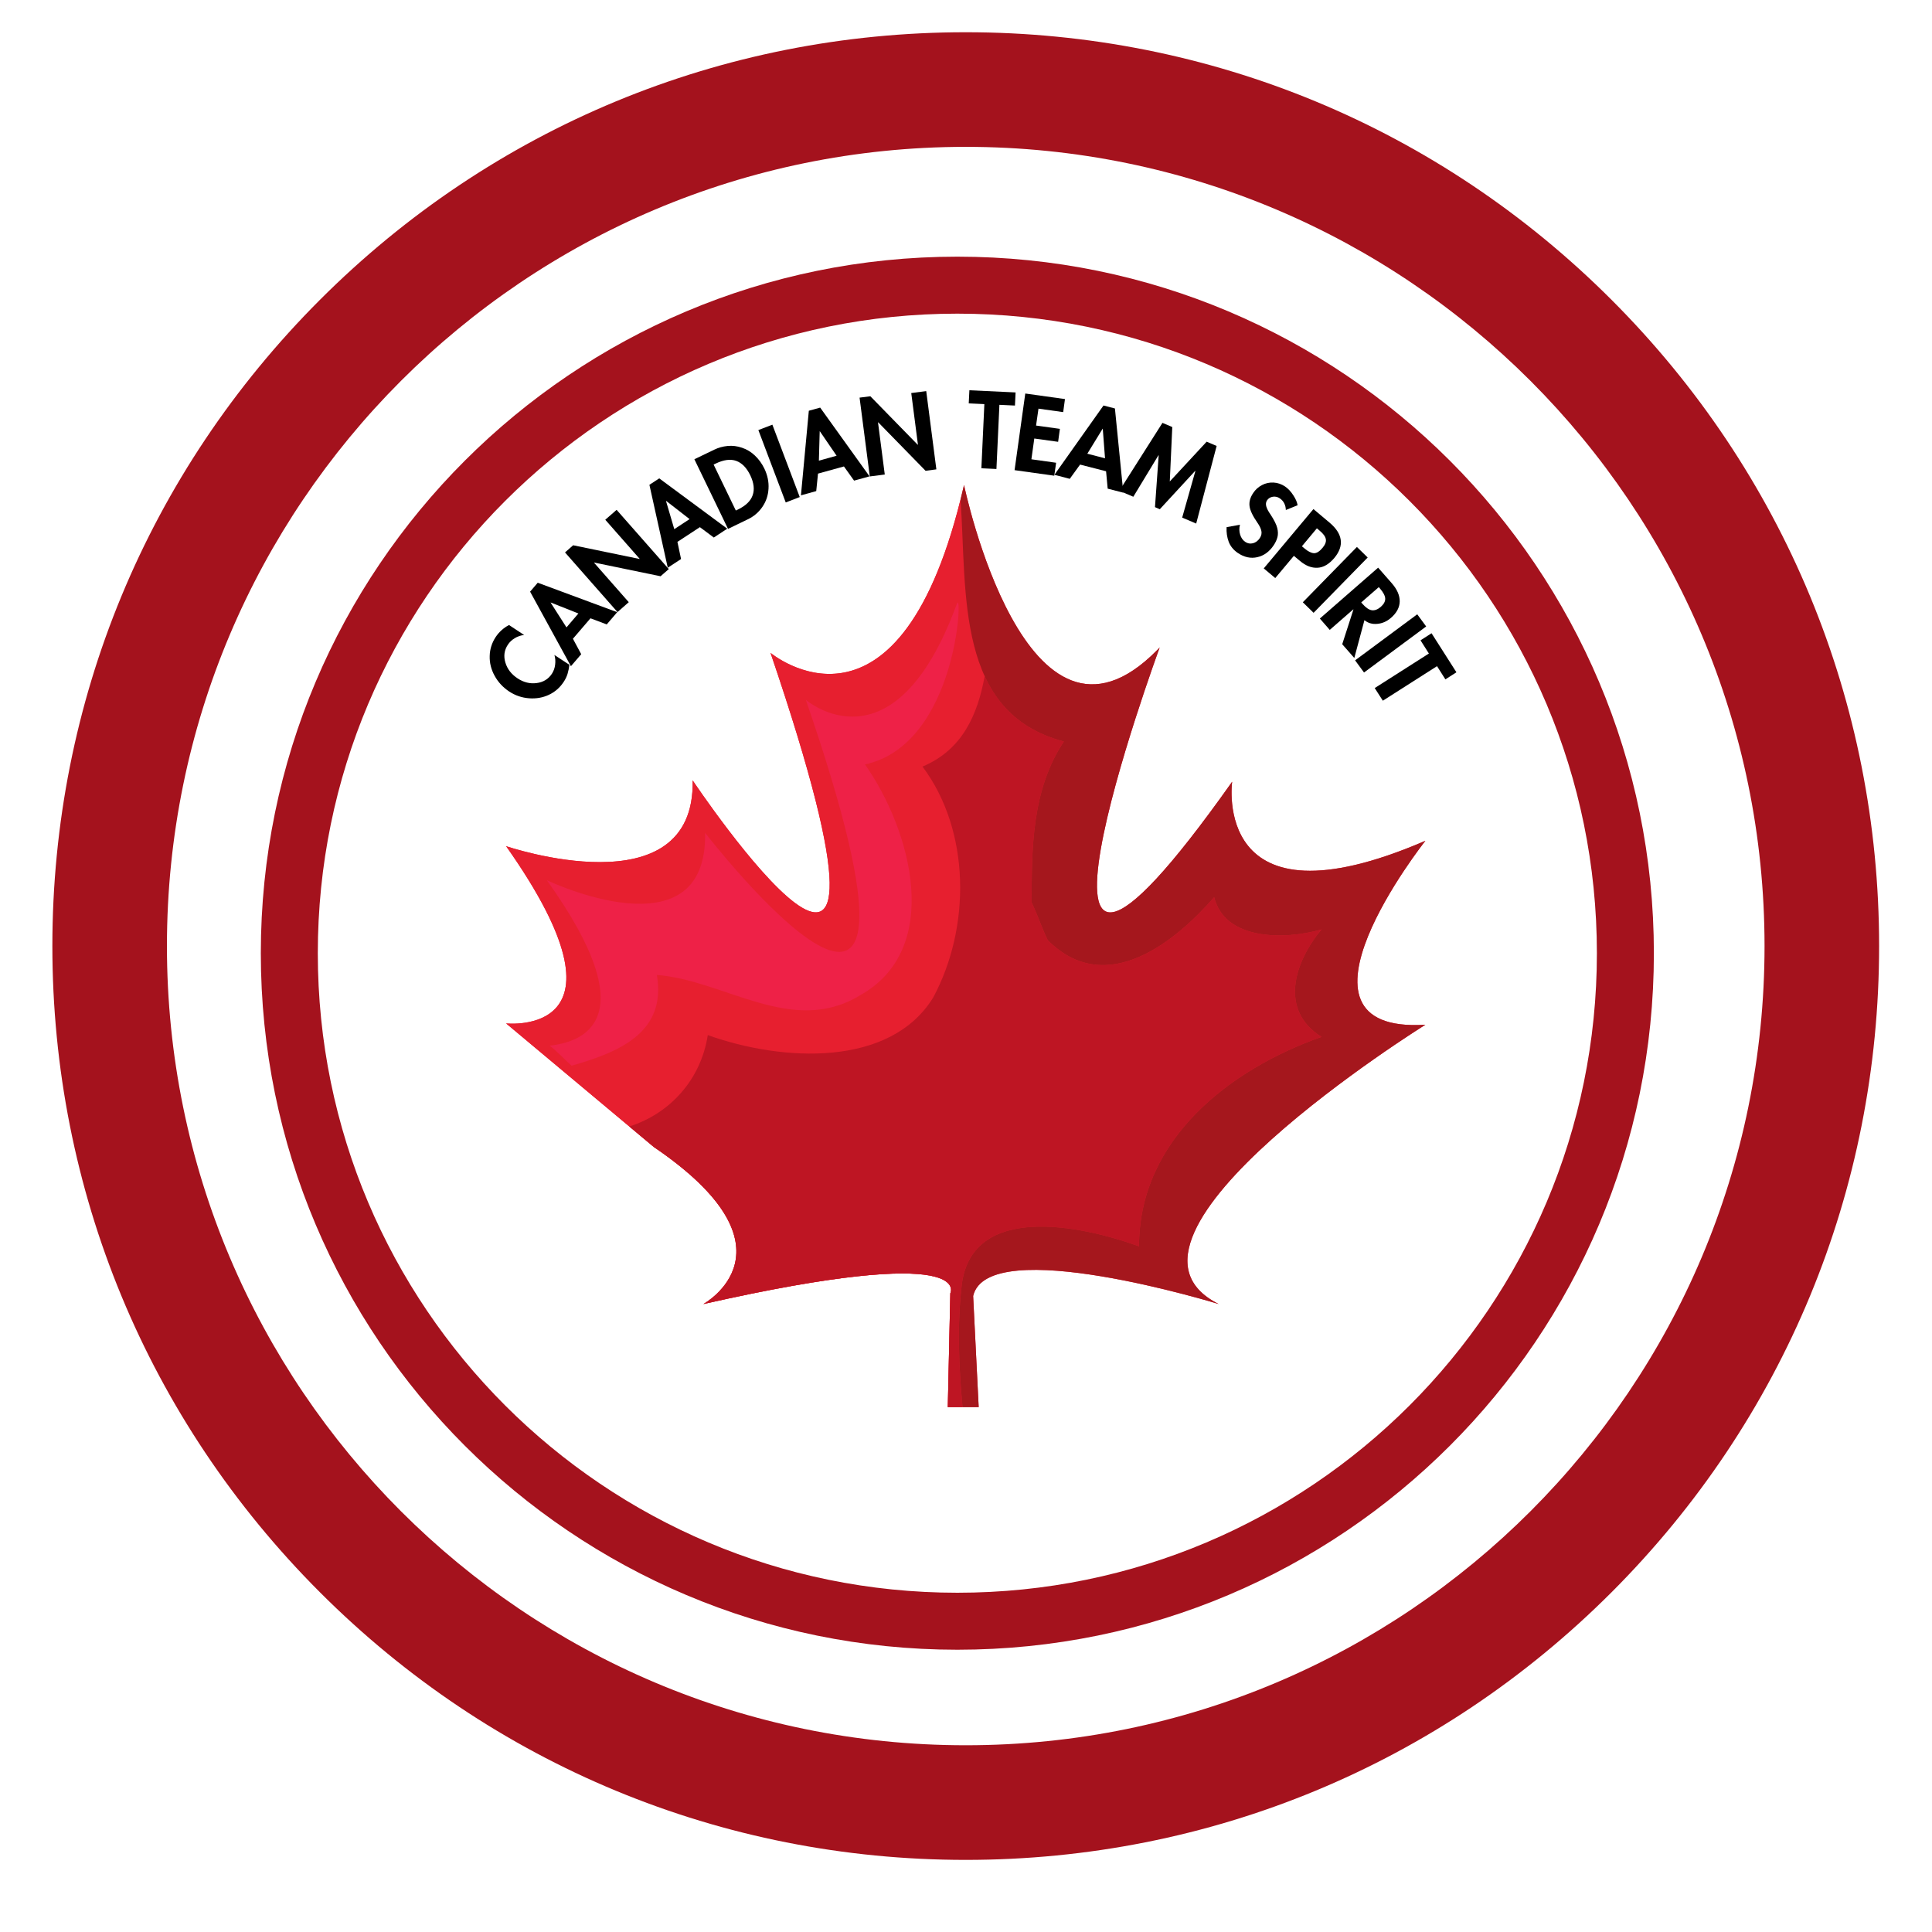<svg version="1.0" preserveAspectRatio="xMidYMid meet" height="500" viewBox="0 0 375 375" zoomAndPan="magnify" width="500" xmlns:xlink="http://www.w3.org/1999/xlink" xmlns="http://www.w3.org/2000/svg"><defs><g></g><clipPath id="bf998ca9e0"><path clip-rule="nonzero" d="M 0 6.27 L 375 6.27 L 375 361.02 L 0 361.02 Z M 0 6.27"></path></clipPath><clipPath id="cd2e06f117"><path clip-rule="nonzero" d="M 10 6.27 L 365 6.27 L 365 361.02 L 10 361.02 Z M 10 6.27"></path></clipPath></defs><g clip-path="url(#bf998ca9e0)"><path stroke-miterlimit="10" stroke-opacity="1" stroke-width="409.674" stroke="#a4121d" d="M 16299.943 8925.085 C 16299.943 11577.573 14149.847 13727.586 11497.597 13727.586 C 8845.347 13727.586 6695.108 11577.573 6695.108 8925.085 C 6695.108 6272.74 8845.347 4122.727 11497.597 4122.727 C 14149.847 4122.727 16299.943 6272.74 16299.943 8925.085 Z M 16299.943 8925.085" stroke-linejoin="miter" fill="none" transform="matrix(0.027, 0, 0, -0.027, -124.613, 425.994)" stroke-linecap="butt"></path></g><g clip-path="url(#cd2e06f117)"><path fill-rule="nonzero" fill-opacity="1" d="M 187.449 6.258 C 140.094 6.258 95.574 24.707 62.09 58.207 C 28.605 91.707 10.164 136.254 10.164 183.633 C 10.164 231.012 28.605 275.551 62.09 309.051 C 95.574 342.555 140.094 361.004 187.449 361.004 C 234.801 361.004 279.32 342.555 312.809 309.051 C 346.293 275.547 364.734 231.012 364.734 183.633 C 364.734 136.254 346.293 91.707 312.809 58.207 C 279.324 24.707 234.801 6.258 187.449 6.258 Z M 187.449 28.504 C 273.074 28.504 342.496 97.957 342.496 183.633 C 342.496 269.301 273.074 338.754 187.449 338.754 C 101.816 338.754 32.402 269.301 32.402 183.633 C 32.402 97.957 101.816 28.504 187.449 28.504" fill="#a4121d"></path></g><path fill-rule="nonzero" fill-opacity="1" d="M 276.664 163.199 C 234.988 181.188 239.16 151.734 239.16 151.734 C 189.922 221.312 225.094 125.672 225.094 125.672 C 224.91 125.855 224.742 126.035 224.574 126.211 C 199.141 151.988 187.117 94.141 187.117 94.141 C 174.816 147.824 149.555 126.719 149.555 126.719 C 182.367 223.141 134.445 151.473 134.445 151.473 C 134.965 176.75 98.234 164.242 98.234 164.242 C 124.547 201.512 98.234 198.645 98.234 198.645 L 126.891 222.617 C 156.059 242.426 136.527 253.113 136.527 253.113 C 189.664 241.121 184.457 251.027 184.457 251.027 L 183.969 273.117 L 189.961 273.117 L 188.887 251.547 C 191.75 239.297 236.551 253.113 236.551 253.113 C 210.504 240.082 276.664 198.906 276.664 198.906 C 246.973 200.727 276.664 163.199 276.664 163.199" fill="#e71f2f"></path><path fill-rule="nonzero" fill-opacity="1" d="M 256.5 180.406 C 249.211 182.492 237.746 182.492 235.668 174.156 C 228.371 182.492 214.824 193.957 203.367 182.492 C 202.324 180.406 201.281 177.281 200.242 175.195 C 200.242 164.77 200.242 153.309 206.496 143.922 C 185.434 138.422 187.703 115.215 186.445 96.938 C 173.922 147.074 149.555 126.719 149.555 126.719 C 182.367 223.141 134.445 151.473 134.445 151.473 C 134.965 176.75 98.234 164.242 98.234 164.242 C 124.547 201.512 98.234 198.645 98.234 198.645 L 126.891 222.617 C 156.059 242.426 136.527 253.113 136.527 253.113 C 189.664 241.121 184.457 251.027 184.457 251.027 L 183.969 273.117 L 186.824 273.117 C 186.09 265.145 185.758 257.18 186.695 249.211 C 188.781 233.57 209.617 237.738 221.082 241.91 C 221.082 221.062 238.793 207.512 256.5 201.258 C 248.168 196.043 251.293 186.66 256.5 180.406" fill="#e71f2f"></path><path fill-rule="nonzero" fill-opacity="1" d="M 256.5 180.406 C 249.211 182.492 237.746 182.492 235.668 174.156 C 228.371 182.492 214.824 193.957 203.367 182.492 C 202.324 180.406 201.281 177.281 200.242 175.195 C 200.242 164.77 200.242 153.309 206.496 143.922 C 198.492 141.836 193.859 137.184 191.125 131.227 C 189.762 138.699 186.812 145.547 179.055 148.789 C 188.426 161.297 188.426 180.059 181.137 193.613 C 172.805 207.164 151.961 206.121 137.379 200.91 C 136.039 209.637 129.934 216.199 122.145 218.648 L 126.891 222.617 C 156.059 242.426 136.527 253.113 136.527 253.113 C 189.664 241.121 184.457 251.027 184.457 251.027 L 183.969 273.117 L 186.824 273.117 C 186.09 265.145 185.758 257.18 186.695 249.211 C 188.781 233.57 209.617 237.738 221.082 241.91 C 221.082 221.062 238.793 207.512 256.5 201.258 C 248.168 196.043 251.293 186.66 256.5 180.406" fill="#be1523"></path><path fill-rule="nonzero" fill-opacity="1" d="M 185.73 117.195 C 173.496 150.633 156.41 135.836 156.41 135.836 C 188.219 228.016 136.855 161.641 136.855 161.641 C 137.363 185.805 106.141 170.848 106.141 170.848 C 125.926 198.492 112.574 202.316 106.68 202.961 C 108.219 204.117 109.516 205.605 110.945 206.852 C 120.578 204.117 129.359 200.238 127.5 189.238 C 140.629 190.234 153.758 201.191 166.887 193.219 C 183.047 184.254 176.988 161.336 167.898 148.379 C 185.883 144.438 186.918 113.949 185.73 117.195" fill="#ee2147"></path><path fill-rule="nonzero" fill-opacity="1" d="M 276.664 163.199 C 234.988 181.188 239.16 151.734 239.16 151.734 C 189.922 221.312 225.094 125.672 225.094 125.672 C 224.91 125.855 224.742 126.035 224.574 126.211 C 199.141 151.988 187.117 94.141 187.117 94.141 C 186.895 95.102 186.672 96.027 186.445 96.938 C 187.703 115.215 185.434 138.422 206.496 143.922 C 200.242 153.309 200.242 164.77 200.242 175.195 C 201.281 177.281 202.324 180.406 203.367 182.492 C 214.824 193.957 228.371 182.492 235.668 174.156 C 237.746 182.492 249.211 182.492 256.5 180.406 C 251.293 186.66 248.168 196.043 256.5 201.258 C 238.793 207.512 221.082 221.062 221.082 241.91 C 209.617 237.738 188.781 233.57 186.695 249.211 C 185.758 257.18 186.09 265.145 186.824 273.117 L 189.961 273.117 L 188.887 251.547 C 191.75 239.297 236.551 253.113 236.551 253.113 C 210.504 240.082 276.664 198.906 276.664 198.906 C 246.973 200.727 276.664 163.199 276.664 163.199" fill="#a5171d"></path><g fill-opacity="1" fill="#000000"><g transform="translate(104.831, 138.598)"><g><path d="M -3.094 -15.344 C -3.738 -15.281 -4.344 -15.078 -4.906 -14.734 C -5.469 -14.398 -5.914 -13.977 -6.25 -13.469 C -6.957 -12.406 -7.117 -11.242 -6.734 -9.984 C -6.359 -8.734 -5.566 -7.711 -4.359 -6.922 C -3.191 -6.148 -1.961 -5.848 -0.672 -6.016 C 0.617 -6.18 1.609 -6.785 2.297 -7.828 C 2.641 -8.359 2.848 -8.945 2.922 -9.594 C 3.004 -10.25 2.957 -10.875 2.781 -11.469 L 5.688 -9.562 C 5.613 -8.938 5.492 -8.348 5.328 -7.797 C 5.16 -7.254 4.906 -6.727 4.562 -6.219 C 3.832 -5.113 2.879 -4.285 1.703 -3.734 C 0.523 -3.18 -0.754 -2.957 -2.141 -3.062 C -3.523 -3.164 -4.801 -3.598 -5.969 -4.359 C -7.188 -5.16 -8.133 -6.176 -8.812 -7.406 C -9.5 -8.645 -9.82 -9.93 -9.781 -11.266 C -9.75 -12.598 -9.359 -13.832 -8.609 -14.969 C -8.273 -15.469 -7.891 -15.91 -7.453 -16.297 C -7.016 -16.691 -6.539 -17.02 -6.031 -17.281 Z M -3.094 -15.344"></path></g></g></g><g fill-opacity="1" fill="#000000"><g transform="translate(110.923, 129.184)"><g><path d="M -6.547 -16.078 L 8.875 -10.359 L 6.844 -7.984 L 3.688 -9.172 L 0.281 -5.203 L 1.891 -2.203 L -0.109 0.125 L -8.031 -14.344 Z M -0.969 -7.406 L 1.344 -10.109 L -4.016 -12.234 L -4.047 -12.219 Z M -0.969 -7.406"></path></g></g></g><g fill-opacity="1" fill="#000000"><g transform="translate(119.044, 119.523)"><g><path d="M -7.797 -13.688 L 5.078 -11.031 L 5.109 -11.062 L -1.562 -18.641 L 0.641 -20.562 L 10.766 -9.062 L 9.172 -7.672 L -3.703 -10.328 L -3.734 -10.297 L 3 -2.641 L 0.812 -0.719 L -9.375 -12.297 Z M -7.797 -13.688"></path></g></g></g><g fill-opacity="1" fill="#000000"><g transform="translate(129.754, 110.101)"><g><path d="M -1.797 -17.25 L 11.406 -7.484 L 8.797 -5.766 L 6.094 -7.781 L 1.734 -4.922 L 2.438 -1.594 L -0.141 0.094 L -3.703 -16 Z M 1.125 -7.391 L 4.094 -9.344 L -0.453 -12.875 L -0.484 -12.859 Z M 1.125 -7.391"></path></g></g></g><g fill-opacity="1" fill="#000000"><g transform="translate(140.34, 103.125)"><g><path d="M -1.703 -15.844 C -0.922 -16.227 -0.062 -16.469 0.875 -16.562 C 1.82 -16.656 2.758 -16.539 3.688 -16.219 C 4.625 -15.906 5.457 -15.398 6.188 -14.703 C 6.926 -14.004 7.535 -13.164 8.016 -12.188 C 8.641 -10.883 8.91 -9.578 8.828 -8.266 C 8.754 -6.953 8.352 -5.77 7.625 -4.719 C 6.906 -3.676 5.969 -2.879 4.812 -2.328 L 0.969 -0.469 L -5.562 -13.984 Z M 2.484 -4.031 L 2.875 -4.219 C 4.406 -4.957 5.363 -5.883 5.75 -7 C 6.145 -8.113 5.988 -9.41 5.281 -10.891 C 4.57 -12.348 3.66 -13.273 2.547 -13.672 C 1.441 -14.066 0.113 -13.891 -1.438 -13.141 L -1.828 -12.953 Z M 2.484 -4.031"></path></g></g></g><g fill-opacity="1" fill="#000000"><g transform="translate(151.494, 97.899)"><g><path d="M -1.578 -15.469 L 3.734 -1.422 L 1.016 -0.375 L -4.297 -14.422 Z M -1.578 -15.469"></path></g></g></g><g fill-opacity="1" fill="#000000"><g transform="translate(155.634, 96.1)"><g><path d="M 3.562 -16.984 L 13.141 -3.641 L 10.141 -2.812 L 8.172 -5.562 L 3.141 -4.172 L 2.797 -0.781 L -0.172 0.047 L 1.359 -16.375 Z M 3.312 -6.688 L 6.75 -7.641 L 3.5 -12.391 L 3.469 -12.375 Z M 3.312 -6.688"></path></g></g></g><g fill-opacity="1" fill="#000000"><g transform="translate(167.764, 92.618)"><g><path d="M 1.172 -15.703 L 10.359 -6.297 L 10.406 -6.312 L 9.109 -16.328 L 12.016 -16.703 L 13.984 -1.516 L 11.891 -1.234 L 2.703 -10.641 L 2.656 -10.641 L 3.969 -0.516 L 1.062 -0.141 L -0.922 -15.438 Z M 1.172 -15.703"></path></g></g></g><g fill-opacity="1" fill="#000000"><g transform="translate(182.147, 90.962)"><g></g></g></g><g fill-opacity="1" fill="#000000"><g transform="translate(187.454, 90.749)"><g><path d="M 9.672 -14.578 L 9.547 -12.031 L 6.531 -12.172 L 5.953 0.281 L 3.031 0.141 L 3.609 -12.312 L 0.578 -12.453 L 0.703 -15 Z M 9.672 -14.578"></path></g></g></g><g fill-opacity="1" fill="#000000"><g transform="translate(195.865, 91.1)"><g><path d="M 10.844 -13.641 L 10.5 -11.109 L 5.703 -11.781 L 5.234 -8.5 L 9.859 -7.859 L 9.516 -5.344 L 4.891 -5.984 L 4.328 -1.953 L 9.125 -1.281 L 8.766 1.234 L 1.062 0.156 L 3.141 -14.719 Z M 10.844 -13.641"></path></g></g></g><g fill-opacity="1" fill="#000000"><g transform="translate(204.829, 92.207)"><g><path d="M 11.578 -12.922 L 13.203 3.422 L 10.172 2.641 L 9.859 -0.734 L 4.812 -2.031 L 2.812 0.734 L -0.172 -0.047 L 9.359 -13.5 Z M 6.219 -4.141 L 9.656 -3.25 L 9.219 -8.984 L 9.188 -8.984 Z M 6.219 -4.141"></path></g></g></g><g fill-opacity="1" fill="#000000"><g transform="translate(217.055, 95.185)"><g><path d="M 10.484 -12.297 L 10 -1.734 L 17.156 -9.453 L 19.094 -8.625 L 15.125 6.438 L 12.406 5.281 L 14.969 -3.766 L 14.922 -3.781 L 8.062 3.656 L 7.125 3.25 L 7.844 -6.797 L 7.797 -6.812 L 2.922 1.234 L 0.203 0.078 L 8.578 -13.109 Z M 10.484 -12.297"></path></g></g></g><g fill-opacity="1" fill="#000000"><g transform="translate(231.638, 101.679)"><g></g></g></g><g fill-opacity="1" fill="#000000"><g transform="translate(236.284, 104.164)"><g><path d="M 13.297 -5.172 C 13.285 -5.641 13.188 -6.062 13 -6.438 C 12.82 -6.82 12.531 -7.156 12.125 -7.438 C 11.707 -7.719 11.258 -7.82 10.781 -7.75 C 10.301 -7.676 9.926 -7.445 9.656 -7.062 C 9.426 -6.719 9.375 -6.32 9.5 -5.875 C 9.625 -5.426 9.898 -4.898 10.328 -4.297 C 11.035 -3.211 11.469 -2.344 11.625 -1.688 C 11.789 -1.039 11.805 -0.453 11.672 0.078 C 11.535 0.617 11.289 1.148 10.938 1.672 C 10.094 2.93 9.031 3.703 7.75 3.984 C 6.477 4.273 5.223 4.004 3.984 3.172 C 3.129 2.586 2.535 1.859 2.203 0.984 C 1.879 0.109 1.742 -0.832 1.797 -1.844 L 4.391 -2.312 C 4.223 -1.664 4.234 -1.031 4.422 -0.406 C 4.609 0.219 4.941 0.691 5.422 1.016 C 5.879 1.328 6.375 1.414 6.906 1.281 C 7.438 1.145 7.879 0.816 8.234 0.297 C 8.547 -0.172 8.648 -0.641 8.547 -1.109 C 8.453 -1.578 8.195 -2.109 7.781 -2.703 C 6.863 -4.023 6.352 -5.102 6.25 -5.938 C 6.145 -6.77 6.383 -7.617 6.969 -8.484 C 7.406 -9.141 7.973 -9.648 8.672 -10.016 C 9.367 -10.379 10.113 -10.539 10.906 -10.5 C 11.695 -10.457 12.438 -10.207 13.125 -9.75 C 13.727 -9.344 14.266 -8.773 14.734 -8.047 C 15.211 -7.328 15.492 -6.676 15.578 -6.094 Z M 13.297 -5.172"></path></g></g></g><g fill-opacity="1" fill="#000000"><g transform="translate(244.466, 109.639)"><g><path d="M 13.594 -8.203 C 14.883 -7.117 15.609 -6.004 15.766 -4.859 C 15.93 -3.711 15.52 -2.539 14.531 -1.344 C 13.5 -0.125 12.41 0.508 11.266 0.562 C 10.117 0.625 8.988 0.188 7.875 -0.75 L 6.672 -1.75 L 3.062 2.562 L 0.828 0.688 L 10.469 -10.828 Z M 8.234 -3.609 L 8.734 -3.188 C 9.43 -2.602 10.039 -2.297 10.562 -2.266 C 11.082 -2.242 11.641 -2.586 12.234 -3.297 C 12.766 -3.93 12.977 -4.5 12.875 -5 C 12.781 -5.508 12.379 -6.055 11.672 -6.641 L 11.141 -7.094 Z M 8.234 -3.609"></path></g></g></g><g fill-opacity="1" fill="#000000"><g transform="translate(252.109, 116.149)"><g><path d="M 13.359 -7.938 L 2.859 2.797 L 0.766 0.75 L 11.266 -9.984 Z M 13.359 -7.938"></path></g></g></g><g fill-opacity="1" fill="#000000"><g transform="translate(255.479, 119.246)"><g><path d="M 14.688 -6.016 C 15.719 -4.828 16.223 -3.656 16.203 -2.5 C 16.18 -1.344 15.617 -0.285 14.516 0.672 C 13.723 1.367 12.836 1.758 11.859 1.844 C 10.879 1.938 10.047 1.695 9.359 1.125 L 7.391 8.469 L 5.047 5.797 L 7.219 -0.938 L 7.188 -0.969 L 2.625 3.016 L 0.703 0.812 L 12.016 -9.062 Z M 8.734 -2.312 L 8.953 -2.062 C 9.617 -1.301 10.234 -0.879 10.797 -0.797 C 11.359 -0.723 11.941 -0.945 12.547 -1.469 C 13.129 -1.988 13.41 -2.52 13.391 -3.062 C 13.367 -3.602 13.031 -4.254 12.375 -5.016 L 12.141 -5.281 Z M 8.734 -2.312"></path></g></g></g><g fill-opacity="1" fill="#000000"><g transform="translate(262.382, 127.314)"><g><path d="M 14.438 -5.719 L 2.375 3.219 L 0.641 0.859 L 12.703 -8.078 Z M 14.438 -5.719"></path></g></g></g><g fill-opacity="1" fill="#000000"><g transform="translate(265.206, 130.99)"><g><path d="M 17.484 -0.5 L 15.344 0.875 L 13.719 -1.688 L 3.203 5.016 L 1.625 2.562 L 12.141 -4.141 L 10.516 -6.703 L 12.656 -8.078 Z M 17.484 -0.5"></path></g></g></g></svg>